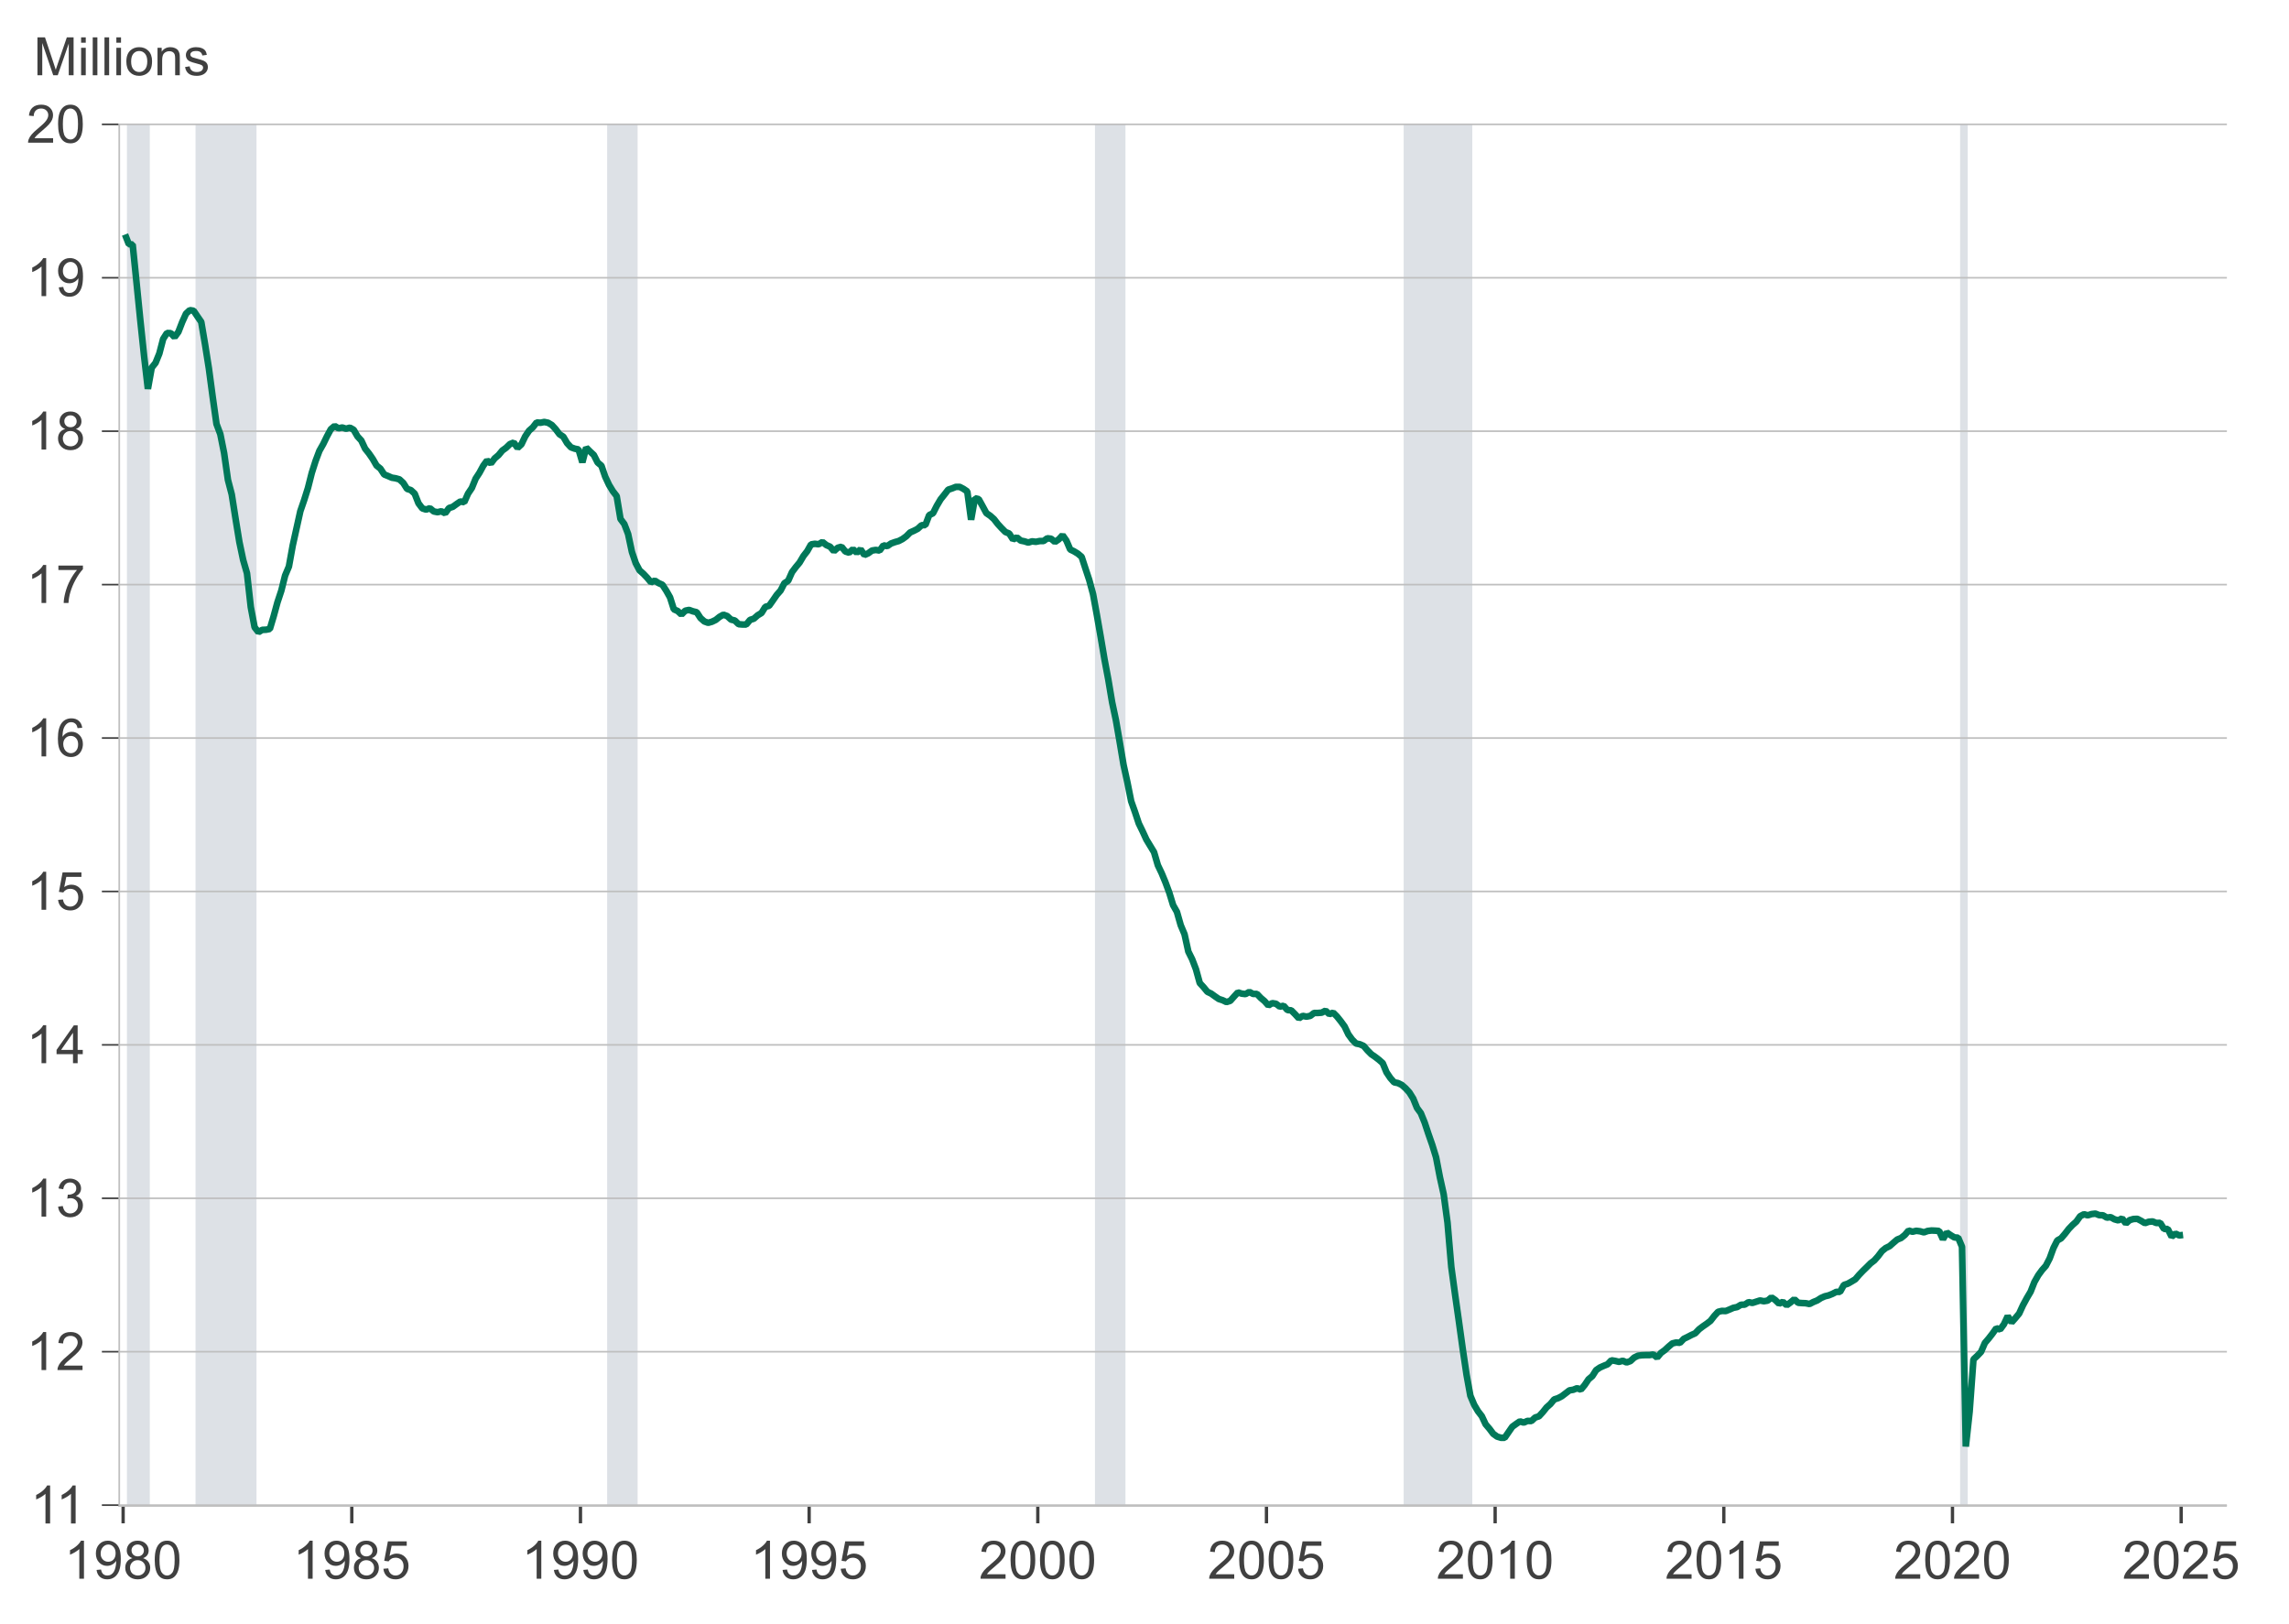 ﻿<?xml version="1.0" encoding="utf-8"?><svg version="1.1" baseProfile="basic" width="692" height="491" xmlns="http://www.w3.org/2000/svg"><style><![CDATA[
text {
  white-space: pre;
}
]]></style><clipPath id="C0"><rect width="637.42" height="418" /></clipPath><clipPath id="C1"><rect width="2000" height="2000" /></clipPath><g><rect width="692" height="491" fill="#ffffff" fill-opacity="0" /><g><rect width="692" height="491" fill="#ffffff" fill-opacity="0" /><g transform="matrix(1 0 0 1 8 8)"><g><g><g transform="matrix(1 0 0 1 27.8 29.6)"><g><path d="M0 0 L637.42 0 637.42 418 0 418 0 0 Z M0.5 0 L637.42 0 637.42 417.5 0.5 417.5 0.5 0 Z" fill-rule="evenodd" fill="#ffffff" fill-opacity="0" /><path d="M0.5 0 L637.42 0 637.42 417.5 0.5 417.5 0.5 0 Z" fill-rule="evenodd" fill="#f2dac1" fill-opacity="0" /></g></g><g transform="matrix(1 0 0 1 27.8 29.6)"><g><rect width="0" height="0" fill="#1b365d" fill-opacity="0.149" /><rect width="0" height="0" fill="#1b365d" fill-opacity="0.149" /><rect width="0" height="0" fill="#1b365d" fill-opacity="0.149" /><rect width="0" height="0" fill="#1b365d" fill-opacity="0.149" /><rect width="0" height="0" fill="#1b365d" fill-opacity="0.149" /><rect width="0" height="0" fill="#1b365d" fill-opacity="0.149" /><rect width="0" height="0" fill="#1b365d" fill-opacity="0.149" /><rect width="0" height="0" fill="#1b365d" fill-opacity="0.149" /><rect width="0" height="0" fill="#1b365d" fill-opacity="0.149" /><rect width="0" height="0" fill="#1b365d" fill-opacity="0.149" /><rect width="0" height="0" fill="#1b365d" fill-opacity="0.149" /><rect width="0" height="0" fill="#1b365d" fill-opacity="0.149" /><rect width="0" height="0" fill="#1b365d" fill-opacity="0.149" /><rect width="0" height="0" fill="#1b365d" fill-opacity="0.149" /><rect width="0" height="0" fill="#1b365d" fill-opacity="0.149" /><rect width="0" height="0" fill="#1b365d" fill-opacity="0.149" /><rect width="0" height="0" fill="#1b365d" fill-opacity="0.149" /><rect width="0" height="0" fill="#1b365d" fill-opacity="0.149" /><rect width="0" height="0" fill="#1b365d" fill-opacity="0.149" /><rect width="0" height="0" fill="#1b365d" fill-opacity="0.149" /><rect width="0" height="0" fill="#1b365d" fill-opacity="0.149" /><rect width="0" height="0" fill="#1b365d" fill-opacity="0.149" /><rect width="0" height="0" fill="#1b365d" fill-opacity="0.149" /><rect width="0" height="0" fill="#1b365d" fill-opacity="0.149" /><rect width="0" height="0" fill="#1b365d" fill-opacity="0.149" /><rect width="0" height="0" fill="#1b365d" fill-opacity="0.149" /><rect width="0" height="0" fill="#1b365d" fill-opacity="0.149" /><rect width="0" height="0" fill="#1b365d" fill-opacity="0.149" /><g transform="matrix(1 0 0 1 2.575 0)"><rect width="6.913" height="418" fill="#1b365d" fill-opacity="0.149" /></g><g transform="matrix(1 0 0 1 23.314 0)"><rect width="18.435" height="418" fill="#1b365d" fill-opacity="0.149" /></g><g transform="matrix(1 0 0 1 147.748 0)"><rect width="9.217" height="418" fill="#1b365d" fill-opacity="0.149" /></g><g transform="matrix(1 0 0 1 295.226 0)"><rect width="9.217" height="418" fill="#1b365d" fill-opacity="0.149" /></g><g transform="matrix(1 0 0 1 388.551 0)"><rect width="20.739" height="418" fill="#1b365d" fill-opacity="0.149" /></g><g transform="matrix(1 0 0 1 556.768 0)"><rect width="2.304" height="418" fill="#1b365d" fill-opacity="0.149" /></g></g></g><g transform="matrix(1 0 0 1 27.8 29.6)"><g transform="matrix(1 0 0 1 0 417.5)"><path d="M0 0 L637.42 0 " fill="none" stroke="#bfbfbf" stroke-width="0.5" /></g><g transform="matrix(1 0 0 1 0 371.111)"><path d="M0 0 L637.42 0 " fill="none" stroke="#bfbfbf" stroke-width="0.5" /></g><g transform="matrix(1 0 0 1 0 324.722)"><path d="M0 0 L637.42 0 " fill="none" stroke="#bfbfbf" stroke-width="0.5" /></g><g transform="matrix(1 0 0 1 0 278.333)"><path d="M0 0 L637.42 0 " fill="none" stroke="#bfbfbf" stroke-width="0.5" /></g><g transform="matrix(1 0 0 1 0 231.944)"><path d="M0 0 L637.42 0 " fill="none" stroke="#bfbfbf" stroke-width="0.5" /></g><g transform="matrix(1 0 0 1 0 185.556)"><path d="M0 0 L637.42 0 " fill="none" stroke="#bfbfbf" stroke-width="0.5" /></g><g transform="matrix(1 0 0 1 0 139.167)"><path d="M0 0 L637.42 0 " fill="none" stroke="#bfbfbf" stroke-width="0.5" /></g><g transform="matrix(1 0 0 1 0 92.778)"><path d="M0 0 L637.42 0 " fill="none" stroke="#bfbfbf" stroke-width="0.5" /></g><g transform="matrix(1 0 0 1 0 46.389)"><path d="M0 0 L637.42 0 " fill="none" stroke="#bfbfbf" stroke-width="0.5" /></g><path d="M0 0 L637.42 0 " fill="none" stroke="#bfbfbf" stroke-width="0.5" /></g><g clip-path="url(#C0)" transform="matrix(1 0 0 1 27.8 29.6)"><path d="M624.17 335.809 L624.17 335.809 623.018 335.948 621.866 335.392 620.714 336.319 619.561 334 618.409 334 617.257 332.144 616.105 332.191 614.953 331.727 613.801 331.82 612.648 332.237 611.496 331.541 610.344 330.938 609.192 330.985 608.04 331.309 606.888 332.33 605.735 330.799 604.583 331.402 603.431 331.077 602.279 330.428 601.127 330.567 599.975 329.871 598.822 329.825 597.67 329.361 596.518 329.5 595.366 329.871 594.214 329.547 593.061 330.15 591.909 331.773 590.757 332.794 589.605 334 588.453 335.484 587.301 336.83 586.148 337.479 584.996 339.752 583.844 342.907 582.692 345.133 581.54 346.432 580.388 348.009 579.235 350.051 578.083 352.973 576.931 354.921 575.779 357.055 574.627 359.56 573.475 360.952 572.322 362.251 571.17 360.349 570.018 362.808 568.866 364.385 567.714 364.014 566.562 365.637 565.409 367.122 564.257 368.467 563.105 371.158 561.953 372.364 560.801 373.431 559.649 389.203 558.496 399.779 557.344 339.381 556.192 336.644 555.04 336.551 553.888 335.856 552.736 335.067 551.583 337.108 550.431 334.603 549.279 334.51 548.127 334.464 546.975 334.603 545.823 335.021 544.67 334.696 543.518 334.557 542.366 334.835 541.214 334.464 540.062 335.809 538.91 336.737 537.757 337.201 536.605 338.175 535.453 339.196 534.301 339.752 533.149 340.68 531.997 342.211 530.844 343.51 529.692 344.391 528.54 345.551 527.388 346.664 526.236 347.87 525.084 349.216 523.931 349.911 522.779 350.561 521.627 350.932 520.475 353.019 519.323 353.019 518.17 353.623 517.018 354.086 515.866 354.365 514.714 354.875 513.562 355.617 512.41 356.081 511.257 356.684 510.105 356.452 508.953 356.406 507.801 356.313 506.649 355.246 505.497 356.22 504.344 357.055 503.192 356.035 502.04 356.591 500.888 355.478 499.736 354.689 498.584 355.664 497.431 355.849 496.279 355.617 495.127 355.988 493.975 356.359 492.823 356.127 491.671 356.87 490.518 356.916 489.366 357.612 488.214 357.844 487.062 358.354 485.91 358.818 484.758 358.772 483.605 359.05 482.453 360.303 481.301 361.787 480.149 362.668 478.997 363.457 477.845 364.338 476.692 365.544 475.54 366.055 474.388 366.658 473.236 367.214 472.084 368.421 470.932 368.328 469.779 368.606 468.627 369.58 467.475 370.647 466.323 371.482 465.171 372.874 464.019 371.946 462.866 372.132 461.714 372.132 460.562 372.178 459.41 372.317 458.258 372.874 457.106 373.941 455.953 374.358 454.801 373.848 453.649 374.173 452.497 373.894 451.345 373.709 450.193 374.915 449.04 375.379 447.888 375.889 446.736 376.678 445.584 378.487 444.432 379.461 443.279 381.178 442.127 382.569 440.975 382.152 439.823 382.616 438.671 382.801 437.519 383.683 436.366 384.564 435.214 385.167 434.062 385.538 432.91 386.93 431.758 387.95 430.606 389.388 429.453 390.641 428.301 391.012 427.149 392.079 425.997 392.033 424.845 392.543 423.693 392.172 422.54 392.96 421.388 393.795 420.236 395.465 419.084 397.135 417.932 397.135 416.78 396.764 415.627 395.929 414.475 394.398 413.323 393.053 412.171 390.594 411.019 389.11 409.867 387.162 408.714 384.425 407.562 378.069 406.41 370.322 405.258 362.019 404.106 353.901 402.954 345.504 401.801 332.052 400.649 323.516 399.497 318.321 398.345 312.336 397.193 308.579 396.041 305.285 394.888 301.806 393.736 298.976 392.584 297.399 391.432 294.569 390.28 292.714 389.128 291.461 387.975 290.441 386.823 289.884 385.671 289.652 384.519 288.353 383.367 286.637 382.215 283.854 381.062 282.833 379.91 281.952 378.758 281.163 377.606 280.003 376.454 278.658 375.302 278.148 374.149 277.916 372.997 276.756 371.845 275.179 370.693 272.767 369.541 271.189 368.389 269.751 367.236 268.592 366.084 269.056 364.932 267.989 363.78 268.592 362.628 268.684 361.475 268.684 360.323 269.566 359.171 269.798 358.019 269.566 356.867 270.308 355.715 269.056 354.562 267.896 353.41 267.803 352.258 266.504 351.106 266.783 349.954 265.901 348.802 265.716 347.649 266.411 346.497 265.113 345.345 264.138 344.193 262.932 343.041 262.932 341.889 262.329 340.736 262.979 339.584 262.839 338.432 262.468 337.28 263.721 336.128 265.02 334.976 265.391 333.823 264.834 332.671 264.463 331.519 263.674 330.367 262.839 329.215 262.283 328.063 260.891 326.91 259.639 325.758 255.464 324.606 252.448 323.454 250.129 322.302 244.887 321.15 242.15 319.997 238.114 318.845 236.073 317.693 232.316 316.541 229.208 315.389 226.424 314.237 224.012 313.084 220.069 311.932 218.167 310.78 216.265 309.628 213.76 308.476 211.394 307.324 207.915 306.171 204.668 305.019 198.916 303.867 193.674 302.715 186.808 301.563 180.174 300.411 174.747 299.258 167.881 298.106 161.758 296.954 154.939 295.802 148.352 294.65 142.043 293.498 137.775 292.345 134.296 291.193 130.77 290.041 129.796 288.889 129.1 287.737 128.544 286.584 125.853 285.432 124.229 284.28 125.482 283.128 126.271 281.976 125.296 280.824 125.157 279.671 125.992 278.519 125.992 277.367 126.224 276.215 126.085 275.063 126.456 273.911 126.085 272.758 125.853 271.606 124.879 270.454 125.528 269.302 123.719 268.15 123.255 266.998 122.096 265.845 120.843 264.693 119.359 263.541 118.338 262.389 117.549 261.237 115.416 260.085 113.328 258.932 113.05 257.78 119.544 256.628 111.009 255.476 110.22 254.324 109.617 253.172 109.617 252.019 110.081 250.867 110.452 249.715 111.936 248.563 113.374 247.411 115.323 246.259 117.596 245.106 118.153 243.954 121.168 242.802 121.214 241.65 122.281 240.498 122.884 239.346 123.394 238.193 124.554 237.041 125.389 235.889 125.992 234.737 126.317 233.585 126.734 232.433 127.523 231.28 127.291 230.128 128.868 228.976 128.683 227.824 128.868 226.672 129.703 225.52 130.214 224.367 128.497 223.215 129.518 222.063 128.451 220.911 129.518 219.759 129.147 218.607 127.709 217.454 128.033 216.302 129.054 215.15 127.709 213.998 127.198 212.846 126.271 211.694 126.966 210.541 126.827 209.389 127.013 208.237 129.054 207.085 130.538 205.933 132.487 204.78 133.878 203.628 135.409 202.476 138.007 201.324 138.749 200.172 140.976 199.02 142.275 197.867 143.945 196.715 145.568 195.563 145.893 194.411 147.749 193.259 148.444 192.107 149.465 190.954 149.836 189.802 151.228 188.65 151.228 187.498 151.135 186.346 150.022 185.194 149.743 184.041 148.676 182.889 148.259 181.737 148.908 180.585 149.836 179.433 150.393 178.281 150.718 177.128 150.3 175.976 149.279 174.824 147.517 173.672 147.238 172.52 146.821 171.368 147.053 170.215 148.213 169.063 147.146 167.911 146.635 166.759 143.017 165.607 140.976 164.455 139.213 163.302 138.703 162.15 137.961 160.998 138.471 159.846 137.079 158.694 135.873 157.542 134.852 156.389 132.672 155.237 129.286 154.085 123.858 152.933 120.843 151.781 119.312 150.629 112.4 149.476 110.916 148.324 109.014 147.172 106.555 146.02 103.215 144.868 102.241 143.716 99.968 142.563 98.901 141.411 97.741 140.259 102.195 139.107 98.298 137.955 98.066 136.803 97.649 135.65 96.396 134.498 94.448 133.346 93.706 132.194 92.175 131.042 90.922 129.889 90.226 128.737 89.994 127.585 90.226 126.433 90.134 125.281 91.618 124.129 92.639 122.976 94.355 121.824 96.767 120.672 97.834 119.52 96.211 118.368 96.674 117.216 97.788 116.063 98.623 114.911 100.014 113.759 100.989 112.607 102.519 111.455 101.638 110.303 103.215 109.15 105.349 107.998 107.112 106.846 109.942 105.694 111.658 104.542 114.256 103.39 114.024 102.237 114.812 101.085 115.647 99.933 116.019 98.781 117.596 97.629 116.993 96.477 117.271 95.324 117.039 94.172 116.065 93.02 116.483 91.868 116.111 90.716 114.581 89.564 111.658 88.411 110.591 87.259 110.22 86.107 108.411 84.955 107.344 83.803 107.019 82.651 106.834 81.498 106.323 80.346 105.859 79.194 104.097 78.042 103.169 76.89 101.174 75.738 99.504 74.585 98.066 73.433 95.608 72.281 94.355 71.129 92.36 69.977 91.711 68.825 92.036 67.672 91.664 66.52 91.896 65.368 91.201 64.216 92.175 63.064 94.309 61.912 96.674 60.759 98.716 59.607 101.777 58.455 105.396 57.303 109.942 56.151 113.606 54.998 116.946 53.846 122.142 52.694 127.338 51.542 133.693 50.39 136.43 49.238 141.022 48.085 144.501 46.933 148.723 45.781 152.573 44.629 152.805 43.477 152.851 42.325 153.547 41.172 152.063 40.02 145.986 38.868 135.734 37.716 131.744 36.564 126.271 35.412 119.219 34.259 111.89 33.107 107.483 31.955 99.411 30.803 93.659 29.651 90.597 28.499 82.433 27.346 73.805 26.194 66.522 25.042 59.749 23.89 58.079 22.738 56.362 21.586 56.177 20.433 57.244 19.281 59.795 18.129 62.764 16.977 64.341 15.825 63.135 14.673 63.089 13.52 64.898 12.368 69.305 11.216 72.135 10.064 73.573 8.912 79.974 7.76 70.047 6.607 59.099 5.455 47.641 4.303 36.322 3.151 36.23 1.999 33.307 " fill="none" stroke="#007859" stroke-width="2" stroke-miterlimit="0.5" /></g><g transform="matrix(1 0 0 1 2.13 0)"><path d="M1.188 3.294 L3.469 3.294 6.18 11.403 C6.43 12.158 6.612 12.723 6.727 13.098 6.857 12.682 7.06 12.07 7.336 11.262 L10.078 3.294 12.117 3.294 12.117 14.747 10.656 14.747 10.656 5.161 7.328 14.747 5.961 14.747 2.648 4.997 2.648 14.747 1.188 14.747 1.188 3.294 Z M14.39 6.45 L15.797 6.45 15.797 14.747 14.39 14.747 14.39 6.45 Z M14.39 3.294 L15.797 3.294 15.797 4.911 14.39 4.911 14.39 3.294 Z M17.903 3.294 L19.31 3.294 19.31 14.747 17.903 14.747 17.903 3.294 Z M21.455 3.294 L22.862 3.294 22.862 14.747 21.455 14.747 21.455 3.294 Z M25.047 6.45 L26.453 6.45 26.453 14.747 25.047 14.747 25.047 6.45 Z M25.047 3.294 L26.453 3.294 26.453 4.911 25.047 4.911 25.047 3.294 Z M31.958 7.426 C31.255 7.426 30.671 7.689 30.208 8.215 29.744 8.741 29.513 9.536 29.513 10.598 29.513 11.661 29.744 12.456 30.208 12.985 30.671 13.514 31.255 13.778 31.958 13.778 32.656 13.778 33.237 13.512 33.7 12.981 34.164 12.45 34.395 11.64 34.395 10.551 34.395 9.525 34.162 8.748 33.696 8.219 33.23 7.691 32.651 7.426 31.958 7.426 Z M31.958 6.262 C33.099 6.262 34.031 6.636 34.755 7.383 35.479 8.131 35.841 9.163 35.841 10.481 35.841 11.549 35.681 12.389 35.36 13.001 35.04 13.613 34.574 14.088 33.962 14.426 33.35 14.765 32.682 14.934 31.958 14.934 30.796 14.934 29.858 14.562 29.141 13.817 28.425 13.072 28.067 11.999 28.067 10.598 28.067 9.062 28.494 7.924 29.349 7.184 30.062 6.57 30.932 6.262 31.958 6.262 Z M41.393 6.262 C41.893 6.262 42.353 6.352 42.772 6.532 43.191 6.712 43.505 6.947 43.713 7.239 43.922 7.531 44.067 7.877 44.151 8.278 44.203 8.538 44.229 8.994 44.229 9.645 L44.229 14.747 42.823 14.747 42.823 9.7 C42.823 9.127 42.768 8.698 42.659 8.415 42.549 8.131 42.355 7.904 42.077 7.735 41.798 7.566 41.471 7.481 41.096 7.481 40.497 7.481 39.98 7.671 39.545 8.051 39.11 8.432 38.893 9.153 38.893 10.215 L38.893 14.747 37.487 14.747 37.487 6.45 38.752 6.45 38.752 7.629 C39.362 6.718 40.242 6.262 41.393 6.262 Z M49.109 6.262 C49.76 6.262 50.332 6.356 50.824 6.544 51.316 6.731 51.68 6.985 51.914 7.305 52.148 7.626 52.31 8.054 52.398 8.59 L51.023 8.778 C50.961 8.351 50.78 8.018 50.48 7.778 50.181 7.538 49.758 7.419 49.211 7.419 48.565 7.419 48.104 7.525 47.828 7.739 47.552 7.952 47.414 8.202 47.414 8.489 47.414 8.671 47.471 8.835 47.586 8.981 47.7 9.132 47.88 9.257 48.125 9.356 48.266 9.408 48.68 9.528 49.367 9.715 50.362 9.981 51.056 10.198 51.449 10.368 51.842 10.537 52.151 10.783 52.375 11.106 52.599 11.429 52.711 11.83 52.711 12.309 52.711 12.778 52.574 13.219 52.301 13.633 52.027 14.047 51.633 14.368 51.117 14.594 50.601 14.821 50.018 14.934 49.367 14.934 48.289 14.934 47.467 14.71 46.902 14.262 46.337 13.814 45.976 13.15 45.82 12.27 L47.211 12.051 C47.289 12.609 47.506 13.036 47.863 13.333 48.22 13.629 48.719 13.778 49.359 13.778 50.005 13.778 50.484 13.646 50.797 13.383 51.109 13.12 51.266 12.812 51.266 12.458 51.266 12.14 51.127 11.89 50.851 11.708 50.659 11.583 50.18 11.424 49.414 11.231 48.383 10.971 47.668 10.745 47.269 10.555 46.871 10.365 46.569 10.102 46.363 9.766 46.157 9.43 46.055 9.059 46.055 8.653 46.055 8.283 46.139 7.941 46.308 7.626 46.478 7.31 46.708 7.049 47 6.84 47.219 6.679 47.517 6.542 47.894 6.43 48.272 6.318 48.677 6.262 49.109 6.262 Z" fill="#404040" /></g><g transform="matrix(1 0 0 1 27.8 29.6)"><g><path d="M0.25 0 L0.25 418 " fill="none" stroke="#bfbfbf" stroke-width="0.5" /><path d="M0 417.75 L637.42 417.75 " fill="none" stroke="#bfbfbf" stroke-width="0.5" /></g></g><g transform="matrix(1 0 0 1 27.8 29.6)"><g transform="matrix(0.319 0 0 0.209 0 0)"><g clip-path="url(#C1)"><rect width="2000" height="2000" fill="#ffffff" fill-opacity="0" /></g></g></g><g transform="matrix(1 0 0 1 0 29.6)"><g><g transform="matrix(1 0 0 1 22.8 0)"><g transform="matrix(1 0 0 1 0 417.5)"><path d="M0 0 L5 0 " fill="none" stroke="#404040" stroke-width="0.5" /></g><g transform="matrix(1 0 0 1 0 371.111)"><path d="M0 0 L5 0 " fill="none" stroke="#404040" stroke-width="0.5" /></g><g transform="matrix(1 0 0 1 0 324.722)"><path d="M0 0 L5 0 " fill="none" stroke="#404040" stroke-width="0.5" /></g><g transform="matrix(1 0 0 1 0 278.333)"><path d="M0 0 L5 0 " fill="none" stroke="#404040" stroke-width="0.5" /></g><g transform="matrix(1 0 0 1 0 231.944)"><path d="M0 0 L5 0 " fill="none" stroke="#404040" stroke-width="0.5" /></g><g transform="matrix(1 0 0 1 0 185.556)"><path d="M0 0 L5 0 " fill="none" stroke="#404040" stroke-width="0.5" /></g><g transform="matrix(1 0 0 1 0 139.167)"><path d="M0 0 L5 0 " fill="none" stroke="#404040" stroke-width="0.5" /></g><g transform="matrix(1 0 0 1 0 92.778)"><path d="M0 0 L5 0 " fill="none" stroke="#404040" stroke-width="0.5" /></g><g transform="matrix(1 0 0 1 0 46.389)"><path d="M0 0 L5 0 " fill="none" stroke="#404040" stroke-width="0.5" /></g><path d="M0 0 L5 0 " fill="none" stroke="#404040" stroke-width="0.5" /></g><g><g transform="matrix(1 0 0 1 0 408.3)"><path d="M6.245 3.247 L7.151 3.247 7.151 14.747 5.745 14.747 5.745 5.786 C5.406 6.109 4.962 6.432 4.413 6.754 3.863 7.077 3.37 7.32 2.932 7.481 L2.932 6.122 C3.719 5.752 4.406 5.304 4.995 4.778 5.583 4.252 6 3.741 6.245 3.247 Z M13.957 3.247 L14.863 3.247 14.863 14.747 13.457 14.747 13.457 5.786 C13.118 6.109 12.674 6.432 12.125 6.754 11.575 7.077 11.082 7.32 10.644 7.481 L10.644 6.122 C11.431 5.752 12.118 5.304 12.707 4.778 13.295 4.252 13.712 3.741 13.957 3.247 Z" fill="#404040" /></g><g transform="matrix(1 0 0 1 0 361.911)"><path d="M5.055 3.247 L5.961 3.247 5.961 14.747 4.555 14.747 4.555 5.786 C4.216 6.109 3.772 6.432 3.223 6.754 2.673 7.077 2.18 7.32 1.742 7.481 L1.742 6.122 C2.529 5.752 3.216 5.304 3.805 4.778 4.393 4.252 4.81 3.741 5.055 3.247 Z M13.365 3.247 C14.464 3.247 15.334 3.551 15.974 4.161 16.615 4.77 16.935 5.525 16.935 6.426 16.935 6.885 16.841 7.335 16.654 7.778 16.466 8.221 16.155 8.687 15.72 9.176 15.285 9.666 14.563 10.338 13.552 11.192 12.709 11.9 12.167 12.381 11.927 12.633 11.688 12.886 11.49 13.14 11.334 13.395 L16.951 13.395 16.951 14.747 9.38 14.747 C9.37 14.408 9.425 14.083 9.544 13.77 9.737 13.254 10.046 12.747 10.47 12.247 10.895 11.747 11.508 11.169 12.31 10.512 13.555 9.491 14.396 8.683 14.834 8.087 15.271 7.49 15.49 6.926 15.49 6.395 15.49 5.838 15.291 5.368 14.892 4.985 14.494 4.602 13.974 4.411 13.334 4.411 12.656 4.411 12.115 4.614 11.709 5.02 11.302 5.426 11.097 5.989 11.091 6.708 L9.646 6.559 C9.745 5.481 10.117 4.659 10.763 4.094 11.409 3.529 12.276 3.247 13.365 3.247 Z" fill="#404040" /></g><g transform="matrix(1 0 0 1 0 315.522)"><path d="M5.055 3.247 L5.961 3.247 5.961 14.747 4.555 14.747 4.555 5.786 C4.216 6.109 3.772 6.432 3.223 6.754 2.673 7.077 2.18 7.32 1.742 7.481 L1.742 6.122 C2.529 5.752 3.216 5.304 3.805 4.778 4.393 4.252 4.81 3.741 5.055 3.247 Z M13.154 3.247 C13.779 3.247 14.354 3.381 14.88 3.649 15.406 3.917 15.809 4.283 16.087 4.747 16.366 5.21 16.505 5.702 16.505 6.223 16.505 6.718 16.373 7.169 16.107 7.575 15.841 7.981 15.448 8.304 14.927 8.544 15.604 8.7 16.13 9.024 16.505 9.516 16.88 10.008 17.068 10.624 17.068 11.364 17.068 12.364 16.703 13.212 15.974 13.907 15.245 14.602 14.323 14.95 13.209 14.95 12.203 14.95 11.369 14.65 10.705 14.051 10.041 13.452 9.662 12.676 9.568 11.723 L10.974 11.536 C11.136 12.333 11.41 12.907 11.798 13.258 12.186 13.61 12.659 13.786 13.216 13.786 13.878 13.786 14.436 13.557 14.892 13.098 15.348 12.64 15.576 12.072 15.576 11.395 15.576 10.749 15.365 10.217 14.943 9.797 14.521 9.378 13.985 9.169 13.334 9.169 13.068 9.169 12.737 9.221 12.341 9.325 L12.498 8.09 C12.591 8.101 12.667 8.106 12.724 8.106 13.323 8.106 13.862 7.95 14.341 7.637 14.82 7.325 15.06 6.843 15.06 6.192 15.06 5.676 14.886 5.249 14.537 4.911 14.188 4.572 13.737 4.403 13.185 4.403 12.638 4.403 12.182 4.575 11.818 4.919 11.453 5.262 11.219 5.778 11.115 6.465 L9.709 6.215 C9.88 5.273 10.271 4.542 10.88 4.024 11.49 3.506 12.248 3.247 13.154 3.247 Z" fill="#404040" /></g><g transform="matrix(1 0 0 1 0 269.133)"><path d="M5.055 3.247 L5.961 3.247 5.961 14.747 4.555 14.747 4.555 5.786 C4.216 6.109 3.772 6.432 3.223 6.754 2.673 7.077 2.18 7.32 1.742 7.481 L1.742 6.122 C2.529 5.752 3.216 5.304 3.805 4.778 4.393 4.252 4.81 3.741 5.055 3.247 Z M14.068 5.551 L10.482 10.715 14.068 10.715 14.068 5.551 Z M14.326 3.294 L15.474 3.294 15.474 10.715 17.021 10.715 17.021 12.004 15.474 12.004 15.474 14.747 14.068 14.747 14.068 12.004 9.099 12.004 9.099 10.715 14.326 3.294 Z" fill="#404040" /></g><g transform="matrix(1 0 0 1 0 222.744)"><path d="M5.055 3.247 L5.961 3.247 5.961 14.747 4.555 14.747 4.555 5.786 C4.216 6.109 3.772 6.432 3.223 6.754 2.673 7.077 2.18 7.32 1.742 7.481 L1.742 6.122 C2.529 5.752 3.216 5.304 3.805 4.778 4.393 4.252 4.81 3.741 5.055 3.247 Z M10.919 3.45 L16.615 3.45 16.615 4.794 12.044 4.794 11.427 7.872 C12.115 7.393 12.836 7.153 13.591 7.153 14.591 7.153 15.435 7.499 16.123 8.192 16.81 8.885 17.154 9.775 17.154 10.864 17.154 11.9 16.852 12.796 16.248 13.551 15.513 14.478 14.511 14.942 13.24 14.942 12.198 14.942 11.348 14.65 10.689 14.067 10.03 13.484 9.654 12.71 9.56 11.747 L11.037 11.622 C11.146 12.34 11.4 12.881 11.798 13.243 12.197 13.605 12.677 13.786 13.24 13.786 13.917 13.786 14.49 13.531 14.959 13.02 15.427 12.51 15.662 11.833 15.662 10.989 15.662 10.187 15.436 9.554 14.986 9.09 14.535 8.627 13.945 8.395 13.216 8.395 12.763 8.395 12.354 8.498 11.99 8.704 11.625 8.909 11.339 9.176 11.13 9.504 L9.81 9.333 10.919 3.45 Z" fill="#404040" /></g><g transform="matrix(1 0 0 1 0 176.356)"><path d="M5.055 3.247 L5.961 3.247 5.961 14.747 4.555 14.747 4.555 5.786 C4.216 6.109 3.772 6.432 3.223 6.754 2.673 7.077 2.18 7.32 1.742 7.481 L1.742 6.122 C2.529 5.752 3.216 5.304 3.805 4.778 4.393 4.252 4.81 3.741 5.055 3.247 Z M13.396 8.559 C12.761 8.559 12.222 8.787 11.779 9.243 11.336 9.698 11.115 10.296 11.115 11.036 11.115 11.52 11.218 11.984 11.423 12.426 11.629 12.869 11.917 13.206 12.287 13.438 12.656 13.67 13.044 13.786 13.451 13.786 14.044 13.786 14.555 13.546 14.982 13.067 15.409 12.588 15.623 11.937 15.623 11.114 15.623 10.322 15.412 9.698 14.99 9.243 14.568 8.787 14.037 8.559 13.396 8.559 Z M13.607 3.247 C14.508 3.247 15.246 3.499 15.822 4.004 16.397 4.51 16.742 5.208 16.857 6.098 L15.459 6.208 C15.334 5.656 15.156 5.254 14.927 5.004 14.547 4.603 14.078 4.403 13.521 4.403 13.073 4.403 12.68 4.528 12.341 4.778 11.899 5.101 11.55 5.572 11.294 6.192 11.039 6.812 10.906 7.695 10.896 8.84 11.235 8.325 11.649 7.942 12.138 7.692 12.628 7.442 13.141 7.317 13.677 7.317 14.615 7.317 15.413 7.662 16.072 8.352 16.731 9.042 17.06 9.934 17.06 11.028 17.06 11.747 16.905 12.415 16.595 13.032 16.285 13.649 15.86 14.122 15.318 14.45 14.776 14.778 14.162 14.942 13.474 14.942 12.302 14.942 11.347 14.511 10.607 13.649 9.867 12.787 9.498 11.366 9.498 9.387 9.498 7.174 9.906 5.564 10.724 4.559 11.438 3.684 12.399 3.247 13.607 3.247 Z" fill="#404040" /></g><g transform="matrix(1 0 0 1 0 129.967)"><path d="M5.055 3.247 L5.961 3.247 5.961 14.747 4.555 14.747 4.555 5.786 C4.216 6.109 3.772 6.432 3.223 6.754 2.673 7.077 2.18 7.32 1.742 7.481 L1.742 6.122 C2.529 5.752 3.216 5.304 3.805 4.778 4.393 4.252 4.81 3.741 5.055 3.247 Z M9.654 3.442 L17.068 3.442 17.068 4.536 C16.339 5.312 15.616 6.343 14.9 7.629 14.184 8.916 13.63 10.239 13.24 11.598 12.959 12.557 12.779 13.606 12.701 14.747 L11.255 14.747 C11.271 13.846 11.448 12.757 11.787 11.481 12.125 10.205 12.611 8.975 13.244 7.79 13.876 6.605 14.55 5.606 15.263 4.794 L9.654 4.794 9.654 3.442 Z" fill="#404040" /></g><g transform="matrix(1 0 0 1 0 83.578)"><path d="M5.055 3.247 L5.961 3.247 5.961 14.747 4.555 14.747 4.555 5.786 C4.216 6.109 3.772 6.432 3.223 6.754 2.673 7.077 2.18 7.32 1.742 7.481 L1.742 6.122 C2.529 5.752 3.216 5.304 3.805 4.778 4.393 4.252 4.81 3.741 5.055 3.247 Z M13.287 9.145 C12.625 9.145 12.077 9.364 11.642 9.801 11.207 10.239 10.99 10.786 10.99 11.442 10.99 11.843 11.085 12.231 11.275 12.606 11.465 12.981 11.748 13.271 12.123 13.477 12.498 13.683 12.901 13.786 13.334 13.786 14.005 13.786 14.56 13.57 14.998 13.137 15.435 12.705 15.654 12.156 15.654 11.489 15.654 10.812 15.429 10.252 14.978 9.809 14.528 9.366 13.964 9.145 13.287 9.145 Z M13.31 4.403 C12.774 4.403 12.328 4.575 11.974 4.919 11.62 5.262 11.443 5.674 11.443 6.153 11.443 6.695 11.617 7.137 11.966 7.481 12.315 7.825 12.768 7.997 13.326 7.997 13.867 7.997 14.311 7.826 14.658 7.485 15.004 7.144 15.177 6.726 15.177 6.231 15.177 5.715 14.999 5.282 14.642 4.93 14.285 4.579 13.841 4.403 13.31 4.403 Z M13.294 3.247 C14.294 3.247 15.099 3.537 15.709 4.118 16.318 4.698 16.623 5.406 16.623 6.239 16.623 6.77 16.483 7.232 16.205 7.626 15.926 8.019 15.503 8.322 14.935 8.536 15.638 8.765 16.173 9.135 16.541 9.645 16.908 10.156 17.091 10.765 17.091 11.473 17.091 12.452 16.745 13.275 16.052 13.942 15.36 14.609 14.448 14.942 13.318 14.942 12.188 14.942 11.276 14.607 10.584 13.938 9.891 13.269 9.544 12.434 9.544 11.434 9.544 10.689 9.733 10.066 10.111 9.563 10.488 9.06 11.026 8.718 11.724 8.536 11.141 8.322 10.709 8.018 10.427 7.622 10.146 7.226 10.005 6.752 10.005 6.2 10.005 5.366 10.305 4.666 10.904 4.098 11.503 3.531 12.3 3.247 13.294 3.247 Z" fill="#404040" /></g><g transform="matrix(1 0 0 1 0 37.189)"><path d="M5.055 3.247 L5.961 3.247 5.961 14.747 4.555 14.747 4.555 5.786 C4.216 6.109 3.772 6.432 3.223 6.754 2.673 7.077 2.18 7.32 1.742 7.481 L1.742 6.122 C2.529 5.752 3.216 5.304 3.805 4.778 4.393 4.252 4.81 3.741 5.055 3.247 Z M13.334 4.411 C12.709 4.411 12.164 4.666 11.701 5.176 11.237 5.687 11.005 6.348 11.005 7.161 11.005 7.89 11.225 8.482 11.666 8.938 12.106 9.394 12.649 9.622 13.294 9.622 13.945 9.622 14.481 9.394 14.9 8.938 15.319 8.482 15.529 7.851 15.529 7.044 15.529 6.236 15.314 5.596 14.884 5.122 14.455 4.648 13.938 4.411 13.334 4.411 Z M13.162 3.247 C13.906 3.247 14.587 3.447 15.205 3.848 15.822 4.249 16.291 4.821 16.611 5.563 16.931 6.305 17.091 7.379 17.091 8.786 17.091 10.249 16.932 11.415 16.615 12.282 16.297 13.149 15.824 13.809 15.197 14.262 14.569 14.715 13.834 14.942 12.99 14.942 12.094 14.942 11.362 14.693 10.794 14.196 10.227 13.698 9.886 12.999 9.771 12.098 L11.123 11.973 C11.237 12.609 11.456 13.07 11.779 13.356 12.102 13.643 12.516 13.786 13.021 13.786 13.453 13.786 13.832 13.687 14.158 13.489 14.483 13.291 14.75 13.027 14.959 12.696 15.167 12.365 15.341 11.919 15.482 11.356 15.623 10.794 15.693 10.221 15.693 9.637 15.693 9.575 15.69 9.481 15.685 9.356 15.404 9.804 15.02 10.167 14.533 10.446 14.046 10.725 13.518 10.864 12.951 10.864 12.003 10.864 11.201 10.52 10.544 9.833 9.888 9.145 9.56 8.239 9.56 7.114 9.56 5.952 9.903 5.018 10.587 4.309 11.272 3.601 12.13 3.247 13.162 3.247 Z" fill="#404040" /></g><g transform="matrix(1 0 0 1 0 -9.2)"><path d="M4.469 3.247 C5.568 3.247 6.438 3.551 7.078 4.161 7.719 4.77 8.039 5.525 8.039 6.426 8.039 6.885 7.945 7.335 7.758 7.778 7.57 8.221 7.259 8.687 6.824 9.176 6.389 9.666 5.667 10.338 4.656 11.192 3.812 11.9 3.271 12.381 3.031 12.633 2.792 12.886 2.594 13.14 2.438 13.395 L8.055 13.395 8.055 14.747 0.484 14.747 C0.474 14.408 0.529 14.083 0.648 13.77 0.841 13.254 1.15 12.747 1.574 12.247 1.999 11.747 2.612 11.169 3.414 10.512 4.659 9.491 5.5 8.683 5.938 8.087 6.375 7.49 6.594 6.926 6.594 6.395 6.594 5.838 6.395 5.368 5.996 4.985 5.598 4.602 5.078 4.411 4.438 4.411 3.76 4.411 3.219 4.614 2.812 5.02 2.406 5.426 2.201 5.989 2.195 6.708 L0.75 6.559 C0.849 5.481 1.221 4.659 1.867 4.094 2.513 3.529 3.38 3.247 4.469 3.247 Z M13.279 4.411 C12.633 4.411 12.117 4.684 11.732 5.231 11.248 5.929 11.005 7.218 11.005 9.098 11.005 10.978 11.225 12.23 11.666 12.852 12.106 13.475 12.649 13.786 13.294 13.786 13.94 13.786 14.483 13.473 14.923 12.848 15.363 12.223 15.584 10.973 15.584 9.098 15.584 7.213 15.363 5.96 14.923 5.34 14.483 4.721 13.935 4.411 13.279 4.411 Z M13.294 3.247 C13.909 3.247 14.448 3.37 14.912 3.618 15.375 3.865 15.758 4.222 16.06 4.688 16.362 5.154 16.599 5.722 16.771 6.391 16.943 7.06 17.029 7.963 17.029 9.098 17.029 10.442 16.891 11.527 16.615 12.352 16.339 13.178 15.926 13.816 15.376 14.266 14.827 14.717 14.133 14.942 13.294 14.942 12.19 14.942 11.323 14.546 10.693 13.754 9.938 12.801 9.56 11.249 9.56 9.098 9.56 7.744 9.699 6.654 9.978 5.829 10.257 5.003 10.671 4.366 11.22 3.919 11.77 3.471 12.461 3.247 13.294 3.247 Z" fill="#404040" /></g></g></g></g></g><g transform="matrix(1 0 0 1 27.8 447.6)"><g><g><g transform="matrix(1 0 0 1 1.423 0)"><path d="M0 0 L0 5 " fill="none" stroke="#404040" /></g><g transform="matrix(1 0 0 1 70.553 0)"><path d="M0 0 L0 5 " fill="none" stroke="#404040" /></g><g transform="matrix(1 0 0 1 139.683 0)"><path d="M0 0 L0 5 " fill="none" stroke="#404040" /></g><g transform="matrix(1 0 0 1 208.813 0)"><path d="M0 0 L0 5 " fill="none" stroke="#404040" /></g><g transform="matrix(1 0 0 1 277.943 0)"><path d="M0 0 L0 5 " fill="none" stroke="#404040" /></g><g transform="matrix(1 0 0 1 347.073 0)"><path d="M0 0 L0 5 " fill="none" stroke="#404040" /></g><g transform="matrix(1 0 0 1 416.204 0)"><path d="M0 0 L0 5 " fill="none" stroke="#404040" /></g><g transform="matrix(1 0 0 1 485.334 0)"><path d="M0 0 L0 5 " fill="none" stroke="#404040" /></g><g transform="matrix(1 0 0 1 554.464 0)"><path d="M0 0 L0 5 " fill="none" stroke="#404040" /></g><g transform="matrix(1 0 0 1 623.594 0)"><path d="M0 0 L0 5 " fill="none" stroke="#404040" /></g></g><g transform="matrix(1 0 0 1 0 7)"><g transform="matrix(1 0 0 1 -16.377 0)"><path d="M5.055 3.247 L5.961 3.247 5.961 14.747 4.555 14.747 4.555 5.786 C4.216 6.109 3.772 6.432 3.223 6.754 2.673 7.077 2.18 7.32 1.742 7.481 L1.742 6.122 C2.529 5.752 3.216 5.304 3.805 4.778 4.393 4.252 4.81 3.741 5.055 3.247 Z M13.334 4.411 C12.709 4.411 12.164 4.666 11.701 5.176 11.237 5.687 11.005 6.348 11.005 7.161 11.005 7.89 11.225 8.482 11.666 8.938 12.106 9.394 12.649 9.622 13.294 9.622 13.945 9.622 14.481 9.394 14.9 8.938 15.319 8.482 15.529 7.851 15.529 7.044 15.529 6.236 15.314 5.596 14.884 5.122 14.455 4.648 13.938 4.411 13.334 4.411 Z M13.162 3.247 C13.906 3.247 14.587 3.447 15.205 3.848 15.822 4.249 16.291 4.821 16.611 5.563 16.931 6.305 17.091 7.379 17.091 8.786 17.091 10.249 16.932 11.415 16.615 12.282 16.297 13.149 15.824 13.809 15.197 14.262 14.569 14.715 13.834 14.942 12.99 14.942 12.094 14.942 11.362 14.693 10.794 14.196 10.227 13.698 9.886 12.999 9.771 12.098 L11.123 11.973 C11.237 12.609 11.456 13.07 11.779 13.356 12.102 13.643 12.516 13.786 13.021 13.786 13.453 13.786 13.832 13.687 14.158 13.489 14.483 13.291 14.75 13.027 14.959 12.696 15.167 12.365 15.341 11.919 15.482 11.356 15.623 10.794 15.693 10.221 15.693 9.637 15.693 9.575 15.69 9.481 15.685 9.356 15.404 9.804 15.02 10.167 14.533 10.446 14.046 10.725 13.518 10.864 12.951 10.864 12.003 10.864 11.201 10.52 10.544 9.833 9.888 9.145 9.56 8.239 9.56 7.114 9.56 5.952 9.903 5.018 10.587 4.309 11.272 3.601 12.13 3.247 13.162 3.247 Z M22.183 9.145 C21.521 9.145 20.973 9.364 20.538 9.801 20.103 10.239 19.886 10.786 19.886 11.442 19.886 11.843 19.981 12.231 20.171 12.606 20.361 12.981 20.644 13.271 21.019 13.477 21.394 13.683 21.797 13.786 22.23 13.786 22.901 13.786 23.456 13.57 23.894 13.137 24.331 12.705 24.55 12.156 24.55 11.489 24.55 10.812 24.325 10.252 23.874 9.809 23.424 9.366 22.86 9.145 22.183 9.145 Z M22.206 4.403 C21.67 4.403 21.224 4.575 20.87 4.919 20.516 5.262 20.339 5.674 20.339 6.153 20.339 6.695 20.513 7.137 20.862 7.481 21.211 7.825 21.664 7.997 22.222 7.997 22.763 7.997 23.207 7.826 23.554 7.485 23.9 7.144 24.073 6.726 24.073 6.231 24.073 5.715 23.895 5.282 23.538 4.93 23.181 4.579 22.737 4.403 22.206 4.403 Z M22.19 3.247 C23.19 3.247 23.995 3.537 24.605 4.118 25.214 4.698 25.519 5.406 25.519 6.239 25.519 6.77 25.379 7.232 25.101 7.626 24.822 8.019 24.399 8.322 23.831 8.536 24.534 8.765 25.069 9.135 25.437 9.645 25.804 10.156 25.987 10.765 25.987 11.473 25.987 12.452 25.641 13.275 24.948 13.942 24.256 14.609 23.344 14.942 22.214 14.942 21.084 14.942 20.172 14.607 19.48 13.938 18.787 13.269 18.44 12.434 18.44 11.434 18.44 10.689 18.629 10.066 19.007 9.563 19.384 9.06 19.922 8.718 20.62 8.536 20.037 8.322 19.605 8.018 19.323 7.622 19.042 7.226 18.901 6.752 18.901 6.2 18.901 5.366 19.201 4.666 19.8 4.098 20.399 3.531 21.196 3.247 22.19 3.247 Z M31.071 4.411 C30.425 4.411 29.909 4.684 29.524 5.231 29.04 5.929 28.797 7.218 28.797 9.098 28.797 10.978 29.017 12.23 29.458 12.852 29.898 13.475 30.441 13.786 31.086 13.786 31.732 13.786 32.275 13.473 32.715 12.848 33.155 12.223 33.376 10.973 33.376 9.098 33.376 7.213 33.155 5.96 32.715 5.34 32.275 4.721 31.727 4.411 31.071 4.411 Z M31.086 3.247 C31.701 3.247 32.24 3.37 32.704 3.618 33.167 3.865 33.55 4.222 33.852 4.688 34.154 5.154 34.391 5.722 34.563 6.391 34.735 7.06 34.821 7.963 34.821 9.098 34.821 10.442 34.683 11.527 34.407 12.352 34.131 13.178 33.718 13.816 33.168 14.266 32.619 14.717 31.925 14.942 31.086 14.942 29.982 14.942 29.115 14.546 28.485 13.754 27.73 12.801 27.352 11.249 27.352 9.098 27.352 7.744 27.491 6.654 27.77 5.829 28.049 5.003 28.463 4.366 29.012 3.919 29.562 3.471 30.253 3.247 31.086 3.247 Z" fill="#404040" /></g><g transform="matrix(1 0 0 1 52.753 0)"><path d="M5.055 3.247 L5.961 3.247 5.961 14.747 4.555 14.747 4.555 5.786 C4.216 6.109 3.772 6.432 3.223 6.754 2.673 7.077 2.18 7.32 1.742 7.481 L1.742 6.122 C2.529 5.752 3.216 5.304 3.805 4.778 4.393 4.252 4.81 3.741 5.055 3.247 Z M13.334 4.411 C12.709 4.411 12.164 4.666 11.701 5.176 11.237 5.687 11.005 6.348 11.005 7.161 11.005 7.89 11.225 8.482 11.666 8.938 12.106 9.394 12.649 9.622 13.294 9.622 13.945 9.622 14.481 9.394 14.9 8.938 15.319 8.482 15.529 7.851 15.529 7.044 15.529 6.236 15.314 5.596 14.884 5.122 14.455 4.648 13.938 4.411 13.334 4.411 Z M13.162 3.247 C13.906 3.247 14.587 3.447 15.205 3.848 15.822 4.249 16.291 4.821 16.611 5.563 16.931 6.305 17.091 7.379 17.091 8.786 17.091 10.249 16.932 11.415 16.615 12.282 16.297 13.149 15.824 13.809 15.197 14.262 14.569 14.715 13.834 14.942 12.99 14.942 12.094 14.942 11.362 14.693 10.794 14.196 10.227 13.698 9.886 12.999 9.771 12.098 L11.123 11.973 C11.237 12.609 11.456 13.07 11.779 13.356 12.102 13.643 12.516 13.786 13.021 13.786 13.453 13.786 13.832 13.687 14.158 13.489 14.483 13.291 14.75 13.027 14.959 12.696 15.167 12.365 15.341 11.919 15.482 11.356 15.623 10.794 15.693 10.221 15.693 9.637 15.693 9.575 15.69 9.481 15.685 9.356 15.404 9.804 15.02 10.167 14.533 10.446 14.046 10.725 13.518 10.864 12.951 10.864 12.003 10.864 11.201 10.52 10.544 9.833 9.888 9.145 9.56 8.239 9.56 7.114 9.56 5.952 9.903 5.018 10.587 4.309 11.272 3.601 12.13 3.247 13.162 3.247 Z M22.183 9.145 C21.521 9.145 20.973 9.364 20.538 9.801 20.103 10.239 19.886 10.786 19.886 11.442 19.886 11.843 19.981 12.231 20.171 12.606 20.361 12.981 20.644 13.271 21.019 13.477 21.394 13.683 21.797 13.786 22.23 13.786 22.901 13.786 23.456 13.57 23.894 13.137 24.331 12.705 24.55 12.156 24.55 11.489 24.55 10.812 24.325 10.252 23.874 9.809 23.424 9.366 22.86 9.145 22.183 9.145 Z M22.206 4.403 C21.67 4.403 21.224 4.575 20.87 4.919 20.516 5.262 20.339 5.674 20.339 6.153 20.339 6.695 20.513 7.137 20.862 7.481 21.211 7.825 21.664 7.997 22.222 7.997 22.763 7.997 23.207 7.826 23.554 7.485 23.9 7.144 24.073 6.726 24.073 6.231 24.073 5.715 23.895 5.282 23.538 4.93 23.181 4.579 22.737 4.403 22.206 4.403 Z M22.19 3.247 C23.19 3.247 23.995 3.537 24.605 4.118 25.214 4.698 25.519 5.406 25.519 6.239 25.519 6.77 25.379 7.232 25.101 7.626 24.822 8.019 24.399 8.322 23.831 8.536 24.534 8.765 25.069 9.135 25.437 9.645 25.804 10.156 25.987 10.765 25.987 11.473 25.987 12.452 25.641 13.275 24.948 13.942 24.256 14.609 23.344 14.942 22.214 14.942 21.084 14.942 20.172 14.607 19.48 13.938 18.787 13.269 18.44 12.434 18.44 11.434 18.44 10.689 18.629 10.066 19.007 9.563 19.384 9.06 19.922 8.718 20.62 8.536 20.037 8.322 19.605 8.018 19.323 7.622 19.042 7.226 18.901 6.752 18.901 6.2 18.901 5.366 19.201 4.666 19.8 4.098 20.399 3.531 21.196 3.247 22.19 3.247 Z M28.711 3.45 L34.407 3.45 34.407 4.794 29.836 4.794 29.219 7.872 C29.907 7.393 30.628 7.153 31.383 7.153 32.383 7.153 33.227 7.499 33.915 8.192 34.602 8.885 34.946 9.775 34.946 10.864 34.946 11.9 34.644 12.796 34.04 13.551 33.305 14.478 32.303 14.942 31.032 14.942 29.99 14.942 29.14 14.65 28.481 14.067 27.822 13.484 27.446 12.71 27.352 11.747 L28.829 11.622 C28.938 12.34 29.192 12.881 29.59 13.243 29.989 13.605 30.469 13.786 31.032 13.786 31.709 13.786 32.282 13.531 32.751 13.02 33.219 12.51 33.454 11.833 33.454 10.989 33.454 10.187 33.228 9.554 32.778 9.09 32.327 8.627 31.737 8.395 31.008 8.395 30.555 8.395 30.146 8.498 29.782 8.704 29.417 8.909 29.131 9.176 28.922 9.504 L27.602 9.333 28.711 3.45 Z" fill="#404040" /></g><g transform="matrix(1 0 0 1 121.883 0)"><path d="M5.055 3.247 L5.961 3.247 5.961 14.747 4.555 14.747 4.555 5.786 C4.216 6.109 3.772 6.432 3.223 6.754 2.673 7.077 2.18 7.32 1.742 7.481 L1.742 6.122 C2.529 5.752 3.216 5.304 3.805 4.778 4.393 4.252 4.81 3.741 5.055 3.247 Z M13.334 4.411 C12.709 4.411 12.164 4.666 11.701 5.176 11.237 5.687 11.005 6.348 11.005 7.161 11.005 7.89 11.225 8.482 11.666 8.938 12.106 9.394 12.649 9.622 13.294 9.622 13.945 9.622 14.481 9.394 14.9 8.938 15.319 8.482 15.529 7.851 15.529 7.044 15.529 6.236 15.314 5.596 14.884 5.122 14.455 4.648 13.938 4.411 13.334 4.411 Z M13.162 3.247 C13.906 3.247 14.587 3.447 15.205 3.848 15.822 4.249 16.291 4.821 16.611 5.563 16.931 6.305 17.091 7.379 17.091 8.786 17.091 10.249 16.932 11.415 16.615 12.282 16.297 13.149 15.824 13.809 15.197 14.262 14.569 14.715 13.834 14.942 12.99 14.942 12.094 14.942 11.362 14.693 10.794 14.196 10.227 13.698 9.886 12.999 9.771 12.098 L11.123 11.973 C11.237 12.609 11.456 13.07 11.779 13.356 12.102 13.643 12.516 13.786 13.021 13.786 13.453 13.786 13.832 13.687 14.158 13.489 14.483 13.291 14.75 13.027 14.959 12.696 15.167 12.365 15.341 11.919 15.482 11.356 15.623 10.794 15.693 10.221 15.693 9.637 15.693 9.575 15.69 9.481 15.685 9.356 15.404 9.804 15.02 10.167 14.533 10.446 14.046 10.725 13.518 10.864 12.951 10.864 12.003 10.864 11.201 10.52 10.544 9.833 9.888 9.145 9.56 8.239 9.56 7.114 9.56 5.952 9.903 5.018 10.587 4.309 11.272 3.601 12.13 3.247 13.162 3.247 Z M22.23 4.411 C21.605 4.411 21.06 4.666 20.597 5.176 20.133 5.687 19.901 6.348 19.901 7.161 19.901 7.89 20.121 8.482 20.562 8.938 21.002 9.394 21.545 9.622 22.19 9.622 22.841 9.622 23.377 9.394 23.796 8.938 24.215 8.482 24.425 7.851 24.425 7.044 24.425 6.236 24.21 5.596 23.78 5.122 23.351 4.648 22.834 4.411 22.23 4.411 Z M22.058 3.247 C22.802 3.247 23.483 3.447 24.101 3.848 24.718 4.249 25.187 4.821 25.507 5.563 25.827 6.305 25.987 7.379 25.987 8.786 25.987 10.249 25.828 11.415 25.511 12.282 25.193 13.149 24.72 13.809 24.093 14.262 23.465 14.715 22.73 14.942 21.886 14.942 20.99 14.942 20.258 14.693 19.69 14.196 19.123 13.698 18.782 12.999 18.667 12.098 L20.019 11.973 C20.133 12.609 20.352 13.07 20.675 13.356 20.998 13.643 21.412 13.786 21.917 13.786 22.349 13.786 22.728 13.687 23.054 13.489 23.379 13.291 23.646 13.027 23.855 12.696 24.063 12.365 24.237 11.919 24.378 11.356 24.519 10.794 24.589 10.221 24.589 9.637 24.589 9.575 24.586 9.481 24.581 9.356 24.3 9.804 23.916 10.167 23.429 10.446 22.942 10.725 22.414 10.864 21.847 10.864 20.899 10.864 20.097 10.52 19.44 9.833 18.784 9.145 18.456 8.239 18.456 7.114 18.456 5.952 18.799 5.018 19.483 4.309 20.168 3.601 21.026 3.247 22.058 3.247 Z M31.071 4.411 C30.425 4.411 29.909 4.684 29.524 5.231 29.04 5.929 28.797 7.218 28.797 9.098 28.797 10.978 29.017 12.23 29.458 12.852 29.898 13.475 30.441 13.786 31.086 13.786 31.732 13.786 32.275 13.473 32.715 12.848 33.155 12.223 33.376 10.973 33.376 9.098 33.376 7.213 33.155 5.96 32.715 5.34 32.275 4.721 31.727 4.411 31.071 4.411 Z M31.086 3.247 C31.701 3.247 32.24 3.37 32.704 3.618 33.167 3.865 33.55 4.222 33.852 4.688 34.154 5.154 34.391 5.722 34.563 6.391 34.735 7.06 34.821 7.963 34.821 9.098 34.821 10.442 34.683 11.527 34.407 12.352 34.131 13.178 33.718 13.816 33.168 14.266 32.619 14.717 31.925 14.942 31.086 14.942 29.982 14.942 29.115 14.546 28.485 13.754 27.73 12.801 27.352 11.249 27.352 9.098 27.352 7.744 27.491 6.654 27.77 5.829 28.049 5.003 28.463 4.366 29.012 3.919 29.562 3.471 30.253 3.247 31.086 3.247 Z" fill="#404040" /></g><g transform="matrix(1 0 0 1 191.013 0)"><path d="M5.055 3.247 L5.961 3.247 5.961 14.747 4.555 14.747 4.555 5.786 C4.216 6.109 3.772 6.432 3.223 6.754 2.673 7.077 2.18 7.32 1.742 7.481 L1.742 6.122 C2.529 5.752 3.216 5.304 3.805 4.778 4.393 4.252 4.81 3.741 5.055 3.247 Z M13.334 4.411 C12.709 4.411 12.164 4.666 11.701 5.176 11.237 5.687 11.005 6.348 11.005 7.161 11.005 7.89 11.225 8.482 11.666 8.938 12.106 9.394 12.649 9.622 13.294 9.622 13.945 9.622 14.481 9.394 14.9 8.938 15.319 8.482 15.529 7.851 15.529 7.044 15.529 6.236 15.314 5.596 14.884 5.122 14.455 4.648 13.938 4.411 13.334 4.411 Z M13.162 3.247 C13.906 3.247 14.587 3.447 15.205 3.848 15.822 4.249 16.291 4.821 16.611 5.563 16.931 6.305 17.091 7.379 17.091 8.786 17.091 10.249 16.932 11.415 16.615 12.282 16.297 13.149 15.824 13.809 15.197 14.262 14.569 14.715 13.834 14.942 12.99 14.942 12.094 14.942 11.362 14.693 10.794 14.196 10.227 13.698 9.886 12.999 9.771 12.098 L11.123 11.973 C11.237 12.609 11.456 13.07 11.779 13.356 12.102 13.643 12.516 13.786 13.021 13.786 13.453 13.786 13.832 13.687 14.158 13.489 14.483 13.291 14.75 13.027 14.959 12.696 15.167 12.365 15.341 11.919 15.482 11.356 15.623 10.794 15.693 10.221 15.693 9.637 15.693 9.575 15.69 9.481 15.685 9.356 15.404 9.804 15.02 10.167 14.533 10.446 14.046 10.725 13.518 10.864 12.951 10.864 12.003 10.864 11.201 10.52 10.544 9.833 9.888 9.145 9.56 8.239 9.56 7.114 9.56 5.952 9.903 5.018 10.587 4.309 11.272 3.601 12.13 3.247 13.162 3.247 Z M22.23 4.411 C21.605 4.411 21.06 4.666 20.597 5.176 20.133 5.687 19.901 6.348 19.901 7.161 19.901 7.89 20.121 8.482 20.562 8.938 21.002 9.394 21.545 9.622 22.19 9.622 22.841 9.622 23.377 9.394 23.796 8.938 24.215 8.482 24.425 7.851 24.425 7.044 24.425 6.236 24.21 5.596 23.78 5.122 23.351 4.648 22.834 4.411 22.23 4.411 Z M22.058 3.247 C22.802 3.247 23.483 3.447 24.101 3.848 24.718 4.249 25.187 4.821 25.507 5.563 25.827 6.305 25.987 7.379 25.987 8.786 25.987 10.249 25.828 11.415 25.511 12.282 25.193 13.149 24.72 13.809 24.093 14.262 23.465 14.715 22.73 14.942 21.886 14.942 20.99 14.942 20.258 14.693 19.69 14.196 19.123 13.698 18.782 12.999 18.667 12.098 L20.019 11.973 C20.133 12.609 20.352 13.07 20.675 13.356 20.998 13.643 21.412 13.786 21.917 13.786 22.349 13.786 22.728 13.687 23.054 13.489 23.379 13.291 23.646 13.027 23.855 12.696 24.063 12.365 24.237 11.919 24.378 11.356 24.519 10.794 24.589 10.221 24.589 9.637 24.589 9.575 24.586 9.481 24.581 9.356 24.3 9.804 23.916 10.167 23.429 10.446 22.942 10.725 22.414 10.864 21.847 10.864 20.899 10.864 20.097 10.52 19.44 9.833 18.784 9.145 18.456 8.239 18.456 7.114 18.456 5.952 18.799 5.018 19.483 4.309 20.168 3.601 21.026 3.247 22.058 3.247 Z M28.711 3.45 L34.407 3.45 34.407 4.794 29.836 4.794 29.219 7.872 C29.907 7.393 30.628 7.153 31.383 7.153 32.383 7.153 33.227 7.499 33.915 8.192 34.602 8.885 34.946 9.775 34.946 10.864 34.946 11.9 34.644 12.796 34.04 13.551 33.305 14.478 32.303 14.942 31.032 14.942 29.99 14.942 29.14 14.65 28.481 14.067 27.822 13.484 27.446 12.71 27.352 11.747 L28.829 11.622 C28.938 12.34 29.192 12.881 29.59 13.243 29.989 13.605 30.469 13.786 31.032 13.786 31.709 13.786 32.282 13.531 32.751 13.02 33.219 12.51 33.454 11.833 33.454 10.989 33.454 10.187 33.228 9.554 32.778 9.09 32.327 8.627 31.737 8.395 31.008 8.395 30.555 8.395 30.146 8.498 29.782 8.704 29.417 8.909 29.131 9.176 28.922 9.504 L27.602 9.333 28.711 3.45 Z" fill="#404040" /></g><g transform="matrix(1 0 0 1 260.143 0)"><path d="M4.469 3.247 C5.568 3.247 6.438 3.551 7.078 4.161 7.719 4.77 8.039 5.525 8.039 6.426 8.039 6.885 7.945 7.335 7.758 7.778 7.57 8.221 7.259 8.687 6.824 9.176 6.389 9.666 5.667 10.338 4.656 11.192 3.812 11.9 3.271 12.381 3.031 12.633 2.792 12.886 2.594 13.14 2.438 13.395 L8.055 13.395 8.055 14.747 0.484 14.747 C0.474 14.408 0.529 14.083 0.648 13.77 0.841 13.254 1.15 12.747 1.574 12.247 1.999 11.747 2.612 11.169 3.414 10.512 4.659 9.491 5.5 8.683 5.938 8.087 6.375 7.49 6.594 6.926 6.594 6.395 6.594 5.838 6.395 5.368 5.996 4.985 5.598 4.602 5.078 4.411 4.438 4.411 3.76 4.411 3.219 4.614 2.812 5.02 2.406 5.426 2.201 5.989 2.195 6.708 L0.75 6.559 C0.849 5.481 1.221 4.659 1.867 4.094 2.513 3.529 3.38 3.247 4.469 3.247 Z M13.279 4.411 C12.633 4.411 12.117 4.684 11.732 5.231 11.248 5.929 11.005 7.218 11.005 9.098 11.005 10.978 11.225 12.23 11.666 12.852 12.106 13.475 12.649 13.786 13.294 13.786 13.94 13.786 14.483 13.473 14.923 12.848 15.363 12.223 15.584 10.973 15.584 9.098 15.584 7.213 15.363 5.96 14.923 5.34 14.483 4.721 13.935 4.411 13.279 4.411 Z M13.294 3.247 C13.909 3.247 14.448 3.37 14.912 3.618 15.375 3.865 15.758 4.222 16.06 4.688 16.362 5.154 16.599 5.722 16.771 6.391 16.943 7.06 17.029 7.963 17.029 9.098 17.029 10.442 16.891 11.527 16.615 12.352 16.339 13.178 15.926 13.816 15.376 14.266 14.827 14.717 14.133 14.942 13.294 14.942 12.19 14.942 11.323 14.546 10.693 13.754 9.938 12.801 9.56 11.249 9.56 9.098 9.56 7.744 9.699 6.654 9.978 5.829 10.257 5.003 10.671 4.366 11.22 3.919 11.77 3.471 12.461 3.247 13.294 3.247 Z M22.175 4.411 C21.529 4.411 21.013 4.684 20.628 5.231 20.144 5.929 19.901 7.218 19.901 9.098 19.901 10.978 20.121 12.23 20.562 12.852 21.002 13.475 21.545 13.786 22.19 13.786 22.836 13.786 23.379 13.473 23.819 12.848 24.259 12.223 24.48 10.973 24.48 9.098 24.48 7.213 24.259 5.96 23.819 5.34 23.379 4.721 22.831 4.411 22.175 4.411 Z M22.19 3.247 C22.805 3.247 23.344 3.37 23.808 3.618 24.271 3.865 24.654 4.222 24.956 4.688 25.258 5.154 25.495 5.722 25.667 6.391 25.839 7.06 25.925 7.963 25.925 9.098 25.925 10.442 25.787 11.527 25.511 12.352 25.235 13.178 24.822 13.816 24.272 14.266 23.723 14.717 23.029 14.942 22.19 14.942 21.086 14.942 20.219 14.546 19.589 13.754 18.834 12.801 18.456 11.249 18.456 9.098 18.456 7.744 18.595 6.654 18.874 5.829 19.153 5.003 19.567 4.366 20.116 3.919 20.666 3.471 21.357 3.247 22.19 3.247 Z M31.071 4.411 C30.425 4.411 29.909 4.684 29.524 5.231 29.04 5.929 28.797 7.218 28.797 9.098 28.797 10.978 29.017 12.23 29.458 12.852 29.898 13.475 30.441 13.786 31.086 13.786 31.732 13.786 32.275 13.473 32.715 12.848 33.155 12.223 33.376 10.973 33.376 9.098 33.376 7.213 33.155 5.96 32.715 5.34 32.275 4.721 31.727 4.411 31.071 4.411 Z M31.086 3.247 C31.701 3.247 32.24 3.37 32.704 3.618 33.167 3.865 33.55 4.222 33.852 4.688 34.154 5.154 34.391 5.722 34.563 6.391 34.735 7.06 34.821 7.963 34.821 9.098 34.821 10.442 34.683 11.527 34.407 12.352 34.131 13.178 33.718 13.816 33.168 14.266 32.619 14.717 31.925 14.942 31.086 14.942 29.982 14.942 29.115 14.546 28.485 13.754 27.73 12.801 27.352 11.249 27.352 9.098 27.352 7.744 27.491 6.654 27.77 5.829 28.049 5.003 28.463 4.366 29.012 3.919 29.562 3.471 30.253 3.247 31.086 3.247 Z" fill="#404040" /></g><g transform="matrix(1 0 0 1 329.273 0)"><path d="M4.469 3.247 C5.568 3.247 6.438 3.551 7.078 4.161 7.719 4.77 8.039 5.525 8.039 6.426 8.039 6.885 7.945 7.335 7.758 7.778 7.57 8.221 7.259 8.687 6.824 9.176 6.389 9.666 5.667 10.338 4.656 11.192 3.812 11.9 3.271 12.381 3.031 12.633 2.792 12.886 2.594 13.14 2.438 13.395 L8.055 13.395 8.055 14.747 0.484 14.747 C0.474 14.408 0.529 14.083 0.648 13.77 0.841 13.254 1.15 12.747 1.574 12.247 1.999 11.747 2.612 11.169 3.414 10.512 4.659 9.491 5.5 8.683 5.938 8.087 6.375 7.49 6.594 6.926 6.594 6.395 6.594 5.838 6.395 5.368 5.996 4.985 5.598 4.602 5.078 4.411 4.438 4.411 3.76 4.411 3.219 4.614 2.812 5.02 2.406 5.426 2.201 5.989 2.195 6.708 L0.75 6.559 C0.849 5.481 1.221 4.659 1.867 4.094 2.513 3.529 3.38 3.247 4.469 3.247 Z M13.279 4.411 C12.633 4.411 12.117 4.684 11.732 5.231 11.248 5.929 11.005 7.218 11.005 9.098 11.005 10.978 11.225 12.23 11.666 12.852 12.106 13.475 12.649 13.786 13.294 13.786 13.94 13.786 14.483 13.473 14.923 12.848 15.363 12.223 15.584 10.973 15.584 9.098 15.584 7.213 15.363 5.96 14.923 5.34 14.483 4.721 13.935 4.411 13.279 4.411 Z M13.294 3.247 C13.909 3.247 14.448 3.37 14.912 3.618 15.375 3.865 15.758 4.222 16.06 4.688 16.362 5.154 16.599 5.722 16.771 6.391 16.943 7.06 17.029 7.963 17.029 9.098 17.029 10.442 16.891 11.527 16.615 12.352 16.339 13.178 15.926 13.816 15.376 14.266 14.827 14.717 14.133 14.942 13.294 14.942 12.19 14.942 11.323 14.546 10.693 13.754 9.938 12.801 9.56 11.249 9.56 9.098 9.56 7.744 9.699 6.654 9.978 5.829 10.257 5.003 10.671 4.366 11.22 3.919 11.77 3.471 12.461 3.247 13.294 3.247 Z M22.175 4.411 C21.529 4.411 21.013 4.684 20.628 5.231 20.144 5.929 19.901 7.218 19.901 9.098 19.901 10.978 20.121 12.23 20.562 12.852 21.002 13.475 21.545 13.786 22.19 13.786 22.836 13.786 23.379 13.473 23.819 12.848 24.259 12.223 24.48 10.973 24.48 9.098 24.48 7.213 24.259 5.96 23.819 5.34 23.379 4.721 22.831 4.411 22.175 4.411 Z M22.19 3.247 C22.805 3.247 23.344 3.37 23.808 3.618 24.271 3.865 24.654 4.222 24.956 4.688 25.258 5.154 25.495 5.722 25.667 6.391 25.839 7.06 25.925 7.963 25.925 9.098 25.925 10.442 25.787 11.527 25.511 12.352 25.235 13.178 24.822 13.816 24.272 14.266 23.723 14.717 23.029 14.942 22.19 14.942 21.086 14.942 20.219 14.546 19.589 13.754 18.834 12.801 18.456 11.249 18.456 9.098 18.456 7.744 18.595 6.654 18.874 5.829 19.153 5.003 19.567 4.366 20.116 3.919 20.666 3.471 21.357 3.247 22.19 3.247 Z M28.711 3.45 L34.407 3.45 34.407 4.794 29.836 4.794 29.219 7.872 C29.907 7.393 30.628 7.153 31.383 7.153 32.383 7.153 33.227 7.499 33.915 8.192 34.602 8.885 34.946 9.775 34.946 10.864 34.946 11.9 34.644 12.796 34.04 13.551 33.305 14.478 32.303 14.942 31.032 14.942 29.99 14.942 29.14 14.65 28.481 14.067 27.822 13.484 27.446 12.71 27.352 11.747 L28.829 11.622 C28.938 12.34 29.192 12.881 29.59 13.243 29.989 13.605 30.469 13.786 31.032 13.786 31.709 13.786 32.282 13.531 32.751 13.02 33.219 12.51 33.454 11.833 33.454 10.989 33.454 10.187 33.228 9.554 32.778 9.09 32.327 8.627 31.737 8.395 31.008 8.395 30.555 8.395 30.146 8.498 29.782 8.704 29.417 8.909 29.131 9.176 28.922 9.504 L27.602 9.333 28.711 3.45 Z" fill="#404040" /></g><g transform="matrix(1 0 0 1 398.404 0)"><path d="M4.469 3.247 C5.568 3.247 6.438 3.551 7.078 4.161 7.719 4.77 8.039 5.525 8.039 6.426 8.039 6.885 7.945 7.335 7.758 7.778 7.57 8.221 7.259 8.687 6.824 9.176 6.389 9.666 5.667 10.338 4.656 11.192 3.812 11.9 3.271 12.381 3.031 12.633 2.792 12.886 2.594 13.14 2.438 13.395 L8.055 13.395 8.055 14.747 0.484 14.747 C0.474 14.408 0.529 14.083 0.648 13.77 0.841 13.254 1.15 12.747 1.574 12.247 1.999 11.747 2.612 11.169 3.414 10.512 4.659 9.491 5.5 8.683 5.938 8.087 6.375 7.49 6.594 6.926 6.594 6.395 6.594 5.838 6.395 5.368 5.996 4.985 5.598 4.602 5.078 4.411 4.438 4.411 3.76 4.411 3.219 4.614 2.812 5.02 2.406 5.426 2.201 5.989 2.195 6.708 L0.75 6.559 C0.849 5.481 1.221 4.659 1.867 4.094 2.513 3.529 3.38 3.247 4.469 3.247 Z M13.279 4.411 C12.633 4.411 12.117 4.684 11.732 5.231 11.248 5.929 11.005 7.218 11.005 9.098 11.005 10.978 11.225 12.23 11.666 12.852 12.106 13.475 12.649 13.786 13.294 13.786 13.94 13.786 14.483 13.473 14.923 12.848 15.363 12.223 15.584 10.973 15.584 9.098 15.584 7.213 15.363 5.96 14.923 5.34 14.483 4.721 13.935 4.411 13.279 4.411 Z M13.294 3.247 C13.909 3.247 14.448 3.37 14.912 3.618 15.375 3.865 15.758 4.222 16.06 4.688 16.362 5.154 16.599 5.722 16.771 6.391 16.943 7.06 17.029 7.963 17.029 9.098 17.029 10.442 16.891 11.527 16.615 12.352 16.339 13.178 15.926 13.816 15.376 14.266 14.827 14.717 14.133 14.942 13.294 14.942 12.19 14.942 11.323 14.546 10.693 13.754 9.938 12.801 9.56 11.249 9.56 9.098 9.56 7.744 9.699 6.654 9.978 5.829 10.257 5.003 10.671 4.366 11.22 3.919 11.77 3.471 12.461 3.247 13.294 3.247 Z M22.847 3.247 L23.753 3.247 23.753 14.747 22.347 14.747 22.347 5.786 C22.008 6.109 21.564 6.432 21.015 6.754 20.465 7.077 19.972 7.32 19.534 7.481 L19.534 6.122 C20.321 5.752 21.008 5.304 21.597 4.778 22.185 4.252 22.602 3.741 22.847 3.247 Z M31.071 4.411 C30.425 4.411 29.909 4.684 29.524 5.231 29.04 5.929 28.797 7.218 28.797 9.098 28.797 10.978 29.017 12.23 29.458 12.852 29.898 13.475 30.441 13.786 31.086 13.786 31.732 13.786 32.275 13.473 32.715 12.848 33.155 12.223 33.376 10.973 33.376 9.098 33.376 7.213 33.155 5.96 32.715 5.34 32.275 4.721 31.727 4.411 31.071 4.411 Z M31.086 3.247 C31.701 3.247 32.24 3.37 32.704 3.618 33.167 3.865 33.55 4.222 33.852 4.688 34.154 5.154 34.391 5.722 34.563 6.391 34.735 7.06 34.821 7.963 34.821 9.098 34.821 10.442 34.683 11.527 34.407 12.352 34.131 13.178 33.718 13.816 33.168 14.266 32.619 14.717 31.925 14.942 31.086 14.942 29.982 14.942 29.115 14.546 28.485 13.754 27.73 12.801 27.352 11.249 27.352 9.098 27.352 7.744 27.491 6.654 27.77 5.829 28.049 5.003 28.463 4.366 29.012 3.919 29.562 3.471 30.253 3.247 31.086 3.247 Z" fill="#404040" /></g><g transform="matrix(1 0 0 1 467.534 0)"><path d="M4.469 3.247 C5.568 3.247 6.438 3.551 7.078 4.161 7.719 4.77 8.039 5.525 8.039 6.426 8.039 6.885 7.945 7.335 7.758 7.778 7.57 8.221 7.259 8.687 6.824 9.176 6.389 9.666 5.667 10.338 4.656 11.192 3.812 11.9 3.271 12.381 3.031 12.633 2.792 12.886 2.594 13.14 2.438 13.395 L8.055 13.395 8.055 14.747 0.484 14.747 C0.474 14.408 0.529 14.083 0.648 13.77 0.841 13.254 1.15 12.747 1.574 12.247 1.999 11.747 2.612 11.169 3.414 10.512 4.659 9.491 5.5 8.683 5.938 8.087 6.375 7.49 6.594 6.926 6.594 6.395 6.594 5.838 6.395 5.368 5.996 4.985 5.598 4.602 5.078 4.411 4.438 4.411 3.76 4.411 3.219 4.614 2.812 5.02 2.406 5.426 2.201 5.989 2.195 6.708 L0.75 6.559 C0.849 5.481 1.221 4.659 1.867 4.094 2.513 3.529 3.38 3.247 4.469 3.247 Z M13.279 4.411 C12.633 4.411 12.117 4.684 11.732 5.231 11.248 5.929 11.005 7.218 11.005 9.098 11.005 10.978 11.225 12.23 11.666 12.852 12.106 13.475 12.649 13.786 13.294 13.786 13.94 13.786 14.483 13.473 14.923 12.848 15.363 12.223 15.584 10.973 15.584 9.098 15.584 7.213 15.363 5.96 14.923 5.34 14.483 4.721 13.935 4.411 13.279 4.411 Z M13.294 3.247 C13.909 3.247 14.448 3.37 14.912 3.618 15.375 3.865 15.758 4.222 16.06 4.688 16.362 5.154 16.599 5.722 16.771 6.391 16.943 7.06 17.029 7.963 17.029 9.098 17.029 10.442 16.891 11.527 16.615 12.352 16.339 13.178 15.926 13.816 15.376 14.266 14.827 14.717 14.133 14.942 13.294 14.942 12.19 14.942 11.323 14.546 10.693 13.754 9.938 12.801 9.56 11.249 9.56 9.098 9.56 7.744 9.699 6.654 9.978 5.829 10.257 5.003 10.671 4.366 11.22 3.919 11.77 3.471 12.461 3.247 13.294 3.247 Z M22.847 3.247 L23.753 3.247 23.753 14.747 22.347 14.747 22.347 5.786 C22.008 6.109 21.564 6.432 21.015 6.754 20.465 7.077 19.972 7.32 19.534 7.481 L19.534 6.122 C20.321 5.752 21.008 5.304 21.597 4.778 22.185 4.252 22.602 3.741 22.847 3.247 Z M28.711 3.45 L34.407 3.45 34.407 4.794 29.836 4.794 29.219 7.872 C29.907 7.393 30.628 7.153 31.383 7.153 32.383 7.153 33.227 7.499 33.915 8.192 34.602 8.885 34.946 9.775 34.946 10.864 34.946 11.9 34.644 12.796 34.04 13.551 33.305 14.478 32.303 14.942 31.032 14.942 29.99 14.942 29.14 14.65 28.481 14.067 27.822 13.484 27.446 12.71 27.352 11.747 L28.829 11.622 C28.938 12.34 29.192 12.881 29.59 13.243 29.989 13.605 30.469 13.786 31.032 13.786 31.709 13.786 32.282 13.531 32.751 13.02 33.219 12.51 33.454 11.833 33.454 10.989 33.454 10.187 33.228 9.554 32.778 9.09 32.327 8.627 31.737 8.395 31.008 8.395 30.555 8.395 30.146 8.498 29.782 8.704 29.417 8.909 29.131 9.176 28.922 9.504 L27.602 9.333 28.711 3.45 Z" fill="#404040" /></g><g transform="matrix(1 0 0 1 536.664 0)"><path d="M4.469 3.247 C5.568 3.247 6.438 3.551 7.078 4.161 7.719 4.77 8.039 5.525 8.039 6.426 8.039 6.885 7.945 7.335 7.758 7.778 7.57 8.221 7.259 8.687 6.824 9.176 6.389 9.666 5.667 10.338 4.656 11.192 3.812 11.9 3.271 12.381 3.031 12.633 2.792 12.886 2.594 13.14 2.438 13.395 L8.055 13.395 8.055 14.747 0.484 14.747 C0.474 14.408 0.529 14.083 0.648 13.77 0.841 13.254 1.15 12.747 1.574 12.247 1.999 11.747 2.612 11.169 3.414 10.512 4.659 9.491 5.5 8.683 5.938 8.087 6.375 7.49 6.594 6.926 6.594 6.395 6.594 5.838 6.395 5.368 5.996 4.985 5.598 4.602 5.078 4.411 4.438 4.411 3.76 4.411 3.219 4.614 2.812 5.02 2.406 5.426 2.201 5.989 2.195 6.708 L0.75 6.559 C0.849 5.481 1.221 4.659 1.867 4.094 2.513 3.529 3.38 3.247 4.469 3.247 Z M13.279 4.411 C12.633 4.411 12.117 4.684 11.732 5.231 11.248 5.929 11.005 7.218 11.005 9.098 11.005 10.978 11.225 12.23 11.666 12.852 12.106 13.475 12.649 13.786 13.294 13.786 13.94 13.786 14.483 13.473 14.923 12.848 15.363 12.223 15.584 10.973 15.584 9.098 15.584 7.213 15.363 5.96 14.923 5.34 14.483 4.721 13.935 4.411 13.279 4.411 Z M13.294 3.247 C13.909 3.247 14.448 3.37 14.912 3.618 15.375 3.865 15.758 4.222 16.06 4.688 16.362 5.154 16.599 5.722 16.771 6.391 16.943 7.06 17.029 7.963 17.029 9.098 17.029 10.442 16.891 11.527 16.615 12.352 16.339 13.178 15.926 13.816 15.376 14.266 14.827 14.717 14.133 14.942 13.294 14.942 12.19 14.942 11.323 14.546 10.693 13.754 9.938 12.801 9.56 11.249 9.56 9.098 9.56 7.744 9.699 6.654 9.978 5.829 10.257 5.003 10.671 4.366 11.22 3.919 11.77 3.471 12.461 3.247 13.294 3.247 Z M22.261 3.247 C23.36 3.247 24.23 3.551 24.87 4.161 25.511 4.77 25.831 5.525 25.831 6.426 25.831 6.885 25.737 7.335 25.55 7.778 25.362 8.221 25.051 8.687 24.616 9.176 24.181 9.666 23.459 10.338 22.448 11.192 21.605 11.9 21.063 12.381 20.823 12.633 20.584 12.886 20.386 13.14 20.23 13.395 L25.847 13.395 25.847 14.747 18.276 14.747 C18.266 14.408 18.321 14.083 18.44 13.77 18.633 13.254 18.942 12.747 19.366 12.247 19.791 11.747 20.404 11.169 21.206 10.512 22.451 9.491 23.292 8.683 23.73 8.087 24.167 7.49 24.386 6.926 24.386 6.395 24.386 5.838 24.187 5.368 23.788 4.985 23.39 4.602 22.87 4.411 22.23 4.411 21.552 4.411 21.011 4.614 20.605 5.02 20.198 5.426 19.993 5.989 19.987 6.708 L18.542 6.559 C18.641 5.481 19.013 4.659 19.659 4.094 20.305 3.529 21.172 3.247 22.261 3.247 Z M31.071 4.411 C30.425 4.411 29.909 4.684 29.524 5.231 29.04 5.929 28.797 7.218 28.797 9.098 28.797 10.978 29.017 12.23 29.458 12.852 29.898 13.475 30.441 13.786 31.086 13.786 31.732 13.786 32.275 13.473 32.715 12.848 33.155 12.223 33.376 10.973 33.376 9.098 33.376 7.213 33.155 5.96 32.715 5.34 32.275 4.721 31.727 4.411 31.071 4.411 Z M31.086 3.247 C31.701 3.247 32.24 3.37 32.704 3.618 33.167 3.865 33.55 4.222 33.852 4.688 34.154 5.154 34.391 5.722 34.563 6.391 34.735 7.06 34.821 7.963 34.821 9.098 34.821 10.442 34.683 11.527 34.407 12.352 34.131 13.178 33.718 13.816 33.168 14.266 32.619 14.717 31.925 14.942 31.086 14.942 29.982 14.942 29.115 14.546 28.485 13.754 27.73 12.801 27.352 11.249 27.352 9.098 27.352 7.744 27.491 6.654 27.77 5.829 28.049 5.003 28.463 4.366 29.012 3.919 29.562 3.471 30.253 3.247 31.086 3.247 Z" fill="#404040" /></g><g transform="matrix(1 0 0 1 605.794 0)"><path d="M4.469 3.247 C5.568 3.247 6.438 3.551 7.078 4.161 7.719 4.77 8.039 5.525 8.039 6.426 8.039 6.885 7.945 7.335 7.758 7.778 7.57 8.221 7.259 8.687 6.824 9.176 6.389 9.666 5.667 10.338 4.656 11.192 3.812 11.9 3.271 12.381 3.031 12.633 2.792 12.886 2.594 13.14 2.438 13.395 L8.055 13.395 8.055 14.747 0.484 14.747 C0.474 14.408 0.529 14.083 0.648 13.77 0.841 13.254 1.15 12.747 1.574 12.247 1.999 11.747 2.612 11.169 3.414 10.512 4.659 9.491 5.5 8.683 5.938 8.087 6.375 7.49 6.594 6.926 6.594 6.395 6.594 5.838 6.395 5.368 5.996 4.985 5.598 4.602 5.078 4.411 4.438 4.411 3.76 4.411 3.219 4.614 2.812 5.02 2.406 5.426 2.201 5.989 2.195 6.708 L0.75 6.559 C0.849 5.481 1.221 4.659 1.867 4.094 2.513 3.529 3.38 3.247 4.469 3.247 Z M13.279 4.411 C12.633 4.411 12.117 4.684 11.732 5.231 11.248 5.929 11.005 7.218 11.005 9.098 11.005 10.978 11.225 12.23 11.666 12.852 12.106 13.475 12.649 13.786 13.294 13.786 13.94 13.786 14.483 13.473 14.923 12.848 15.363 12.223 15.584 10.973 15.584 9.098 15.584 7.213 15.363 5.96 14.923 5.34 14.483 4.721 13.935 4.411 13.279 4.411 Z M13.294 3.247 C13.909 3.247 14.448 3.37 14.912 3.618 15.375 3.865 15.758 4.222 16.06 4.688 16.362 5.154 16.599 5.722 16.771 6.391 16.943 7.06 17.029 7.963 17.029 9.098 17.029 10.442 16.891 11.527 16.615 12.352 16.339 13.178 15.926 13.816 15.376 14.266 14.827 14.717 14.133 14.942 13.294 14.942 12.19 14.942 11.323 14.546 10.693 13.754 9.938 12.801 9.56 11.249 9.56 9.098 9.56 7.744 9.699 6.654 9.978 5.829 10.257 5.003 10.671 4.366 11.22 3.919 11.77 3.471 12.461 3.247 13.294 3.247 Z M22.261 3.247 C23.36 3.247 24.23 3.551 24.87 4.161 25.511 4.77 25.831 5.525 25.831 6.426 25.831 6.885 25.737 7.335 25.55 7.778 25.362 8.221 25.051 8.687 24.616 9.176 24.181 9.666 23.459 10.338 22.448 11.192 21.605 11.9 21.063 12.381 20.823 12.633 20.584 12.886 20.386 13.14 20.23 13.395 L25.847 13.395 25.847 14.747 18.276 14.747 C18.266 14.408 18.321 14.083 18.44 13.77 18.633 13.254 18.942 12.747 19.366 12.247 19.791 11.747 20.404 11.169 21.206 10.512 22.451 9.491 23.292 8.683 23.73 8.087 24.167 7.49 24.386 6.926 24.386 6.395 24.386 5.838 24.187 5.368 23.788 4.985 23.39 4.602 22.87 4.411 22.23 4.411 21.552 4.411 21.011 4.614 20.605 5.02 20.198 5.426 19.993 5.989 19.987 6.708 L18.542 6.559 C18.641 5.481 19.013 4.659 19.659 4.094 20.305 3.529 21.172 3.247 22.261 3.247 Z M28.711 3.45 L34.407 3.45 34.407 4.794 29.836 4.794 29.219 7.872 C29.907 7.393 30.628 7.153 31.383 7.153 32.383 7.153 33.227 7.499 33.915 8.192 34.602 8.885 34.946 9.775 34.946 10.864 34.946 11.9 34.644 12.796 34.04 13.551 33.305 14.478 32.303 14.942 31.032 14.942 29.99 14.942 29.14 14.65 28.481 14.067 27.822 13.484 27.446 12.71 27.352 11.747 L28.829 11.622 C28.938 12.34 29.192 12.881 29.59 13.243 29.989 13.605 30.469 13.786 31.032 13.786 31.709 13.786 32.282 13.531 32.751 13.02 33.219 12.51 33.454 11.833 33.454 10.989 33.454 10.187 33.228 9.554 32.778 9.09 32.327 8.627 31.737 8.395 31.008 8.395 30.555 8.395 30.146 8.498 29.782 8.704 29.417 8.909 29.131 9.176 28.922 9.504 L27.602 9.333 28.711 3.45 Z" fill="#404040" /></g></g></g></g></g></g></g></g></svg>